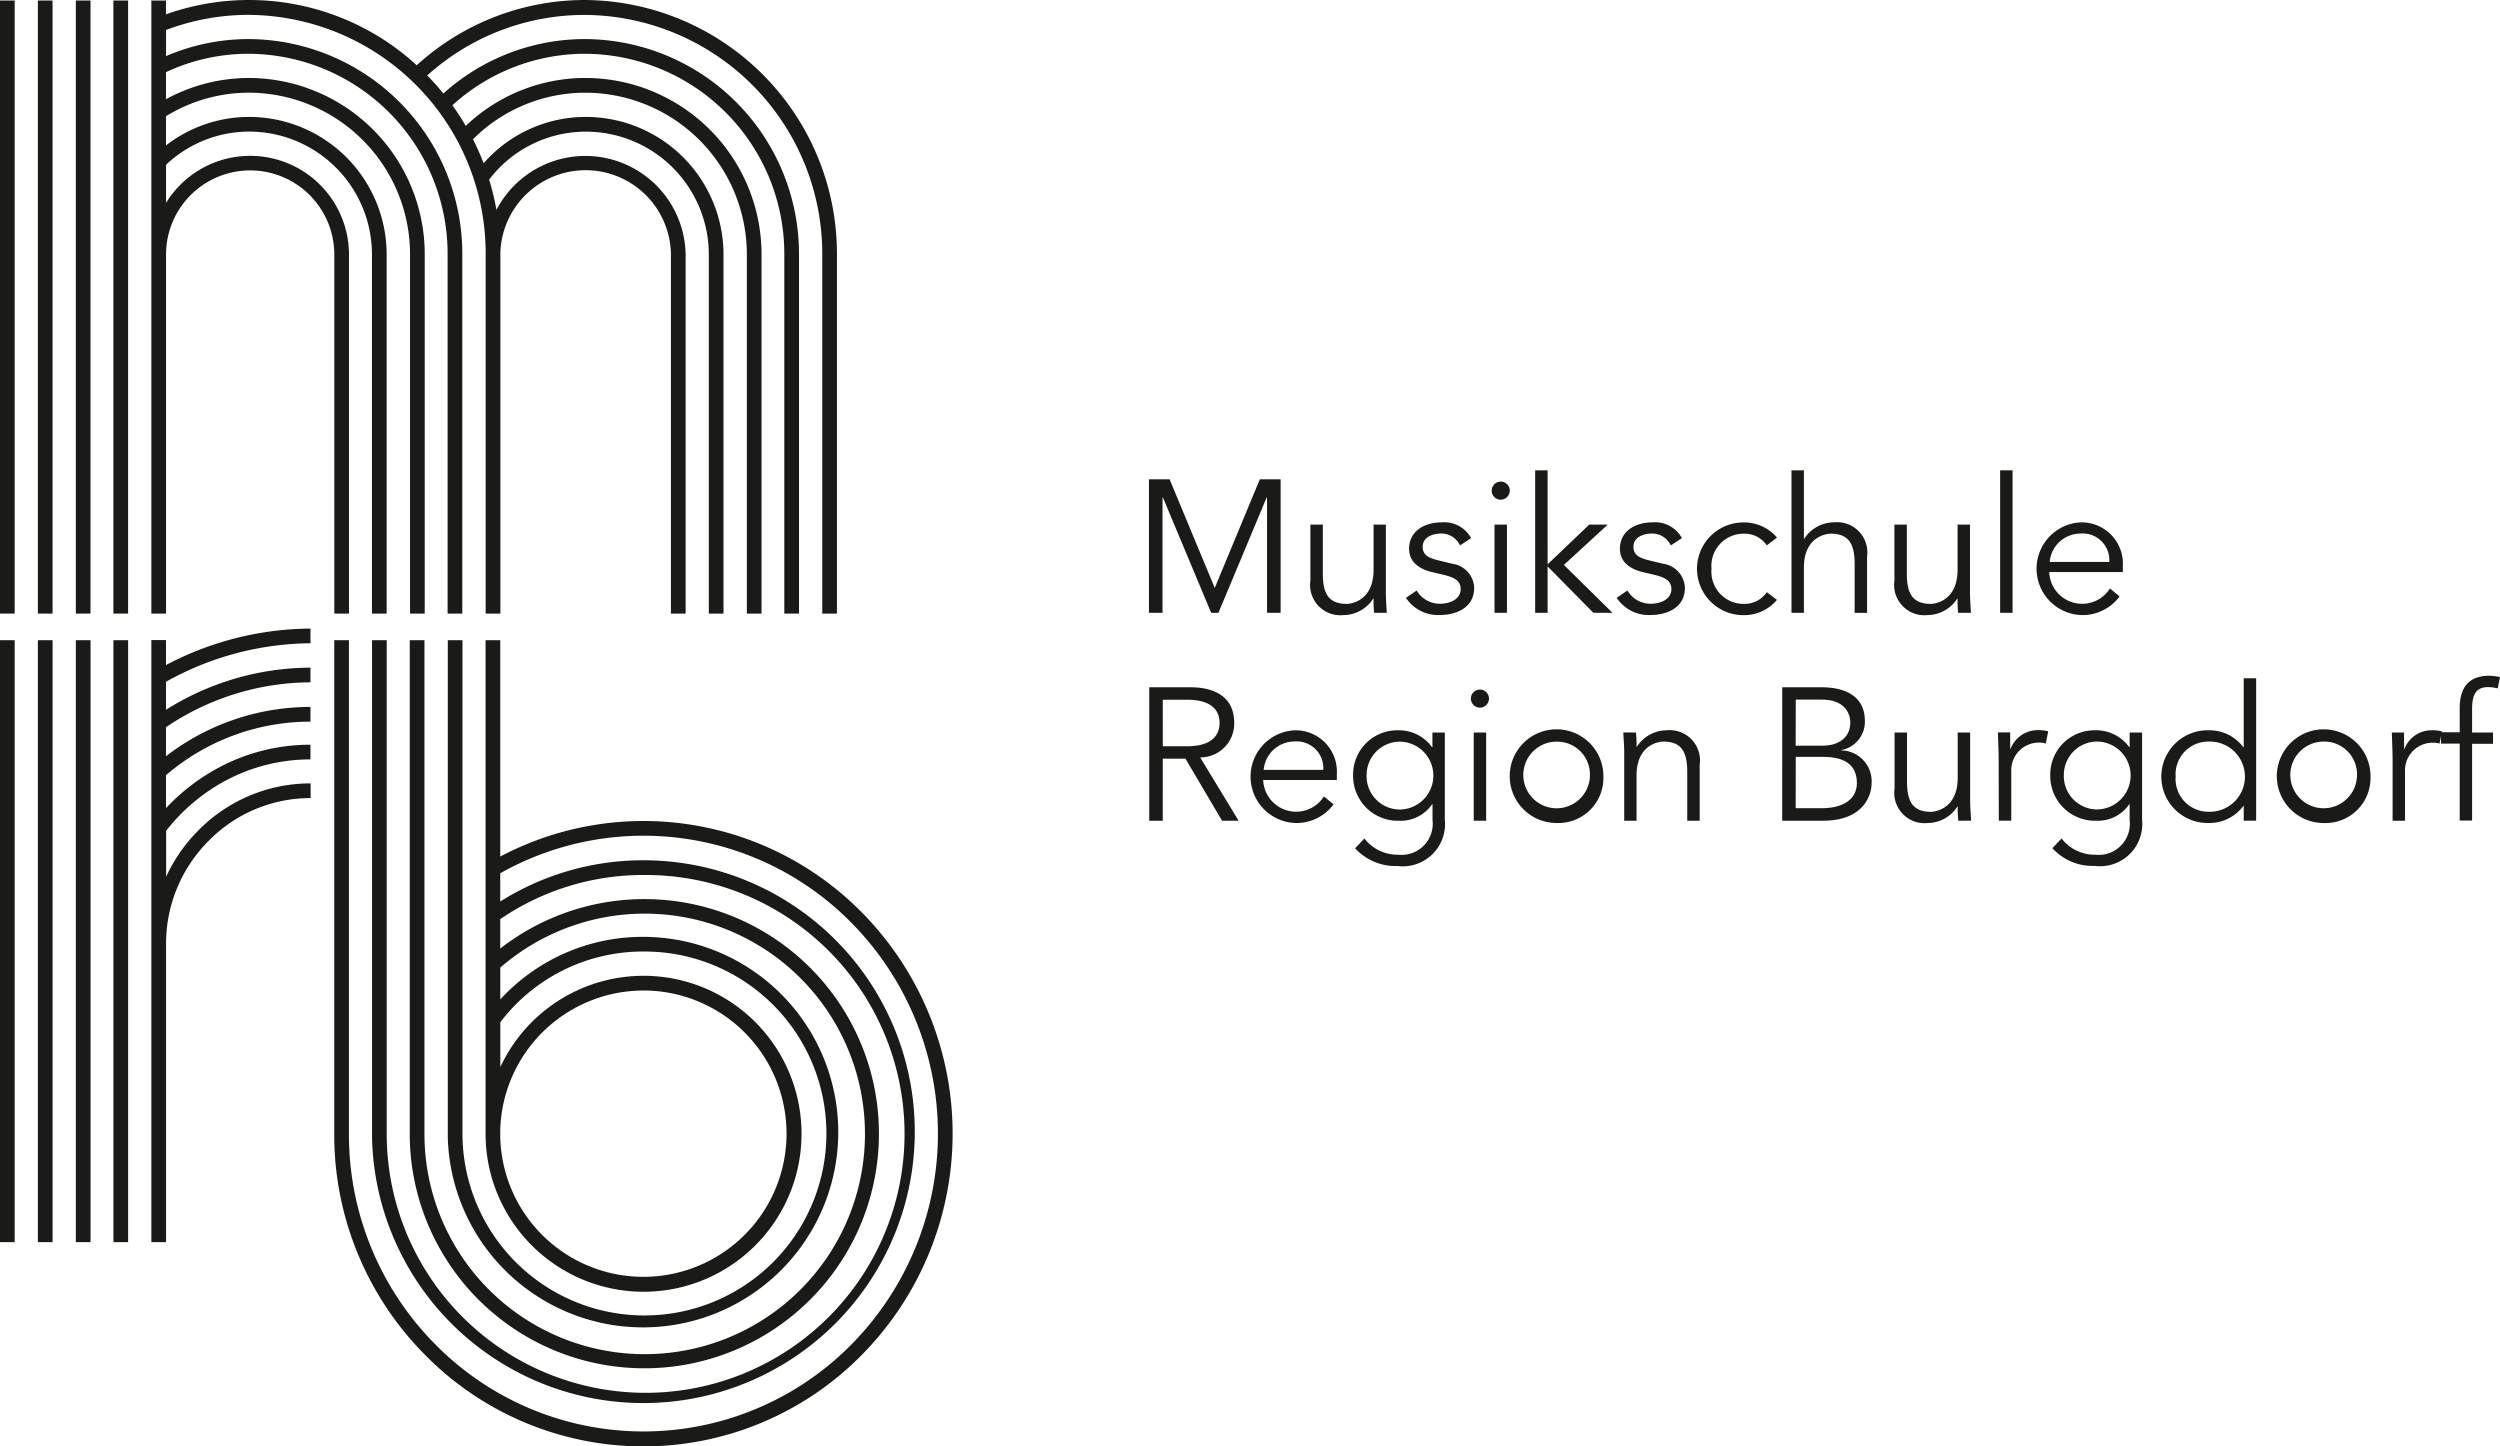 <svg id="Ebene_1" data-name="Ebene 1" xmlns="http://www.w3.org/2000/svg" viewBox="0 0 132.138 76.449"><defs><style>.cls-1{fill:#1a1a18;}</style></defs><title>MRB_Logo_sw</title><path class="cls-1" d="M34.008,52.353a7.567,7.567,0,1,1-7.567,7.754h0v-.4a7.58,7.58,0,0,1,7.567-7.352m11.557-4.117a16.2,16.2,0,0,0-19.124-2.965V33.838h-.776s0,26.008,0,26.084a8.35,8.35,0,1,0,.78-3.52V54.029a9.459,9.459,0,0,1,7.544-3.736,9.618,9.618,0,1,1-9.545,9.621V33.838h-.776V60.107h0a10.321,10.321,0,1,0,10.319-10.59,10.21,10.21,0,0,0-7.544,3.309V51.142a11.642,11.642,0,1,1-4.009,8.8V33.838h-.776v26.1h0v.166h0a12.4,12.4,0,1,0,4.783-9.968V48.58a13.389,13.389,0,0,1,7.569-2.332A13.685,13.685,0,1,1,20.44,59.933V33.838h-.776V60.107h0A14.345,14.345,0,1,0,34.01,45.469a14.178,14.178,0,0,0-7.569,2.181V46.156a15.431,15.431,0,0,1,18.571,2.627,15.87,15.87,0,0,1,0,22.27,15.445,15.445,0,0,1-22.008,0,15.738,15.738,0,0,1-4.561-11.135V33.838h-.776V60.107h0A16.5,16.5,0,0,0,22.454,71.6a16.191,16.191,0,0,0,23.111,0,16.648,16.648,0,0,0,0-23.362"/><rect class="cls-1" x="5.994" y="0.027" width="0.777" height="32.404"/><rect class="cls-1" x="4.008" y="0.027" width="0.776" height="32.404"/><rect class="cls-1" x="2.001" y="0.027" width="0.777" height="32.404"/><rect class="cls-1" y="0.027" width="0.775" height="32.404"/><path class="cls-1" d="M30.917,0a13.193,13.193,0,0,0-8.89,3.449A13.108,13.108,0,0,0,8.773.758V.027H8V13.465H8V32.432h.776V13.443a4.447,4.447,0,0,1,8.894.022V32.432h.776V13.465a5.222,5.222,0,0,0-9.67-2.742V8.707a6.413,6.413,0,0,1,4.413-1.752,6.5,6.5,0,0,1,6.471,6.51V32.432h.776V13.465A7.273,7.273,0,0,0,13.186,6.18,7.168,7.168,0,0,0,8.773,7.688V6.142a8.4,8.4,0,0,1,4.4-1.244,8.545,8.545,0,0,1,8.5,8.567V32.432h.776V13.465a9.321,9.321,0,0,0-9.276-9.344,9.174,9.174,0,0,0-4.4,1.123V3.814a10.281,10.281,0,0,1,4.385-.972,10.572,10.572,0,0,1,10.5,10.623V32.432h.777V13.465a11.35,11.35,0,0,0-11.273-11.4,11.03,11.03,0,0,0-4.385.9V1.586a12.286,12.286,0,0,1,4.379-.8A12.612,12.612,0,0,1,25.67,13.291c0,.057,0,19.141,0,19.141h.778s0-19.063,0-19.112a4.509,4.509,0,0,1,9.014.145V32.432h.777V13.465a5.3,5.3,0,0,0-10-2.371,13.243,13.243,0,0,0-.386-1.6,6.425,6.425,0,0,1,5.13-2.535,6.5,6.5,0,0,1,6.482,6.51V32.432h.776V13.465A7.279,7.279,0,0,0,30.987,6.18a7.184,7.184,0,0,0-5.426,2.449A13.54,13.54,0,0,0,25,7.361,8.4,8.4,0,0,1,30.966,4.9a8.548,8.548,0,0,1,8.509,8.567V32.432h.776V13.465a9.325,9.325,0,0,0-9.285-9.344,9.164,9.164,0,0,0-6.348,2.533c-.218-.375-.455-.738-.706-1.09a10.412,10.412,0,0,1,7.024-2.722A10.583,10.583,0,0,1,41.455,13.465V32.432h.777V13.465a11.361,11.361,0,0,0-11.3-11.4,11.179,11.179,0,0,0-7.5,2.879q-.4-.5-.851-.955a12.408,12.408,0,0,1,8.328-3.2,12.632,12.632,0,0,1,12.552,12.68V32.432h.776V13.465A13.415,13.415,0,0,0,30.917,0"/><rect class="cls-1" y="33.838" width="0.775" height="31.816"/><rect class="cls-1" x="5.995" y="33.838" width="0.777" height="31.816"/><rect class="cls-1" x="4.009" y="33.838" width="0.776" height="31.816"/><rect class="cls-1" x="2.002" y="33.838" width="0.777" height="31.816"/><path class="cls-1" d="M16.41,34v-.777a16.565,16.565,0,0,0-7.637,1.929v-1.32H8V65.654h.777V49.885h0a7.677,7.677,0,0,1,2.242-5.432,7.534,7.534,0,0,1,5.4-2.27v-.777a8.315,8.315,0,0,0-5.948,2.5,8.525,8.525,0,0,0-1.689,2.43V43.912A9.94,9.94,0,0,1,12.037,41.2a9.492,9.492,0,0,1,4.373-1.061v-.777a10.226,10.226,0,0,0-4.727,1.147,10.737,10.737,0,0,0-2.91,2.207V40.973a11.707,11.707,0,0,1,7.637-2.83v-.778a12.491,12.491,0,0,0-7.637,2.606V38.437a13.718,13.718,0,0,1,7.637-2.373v-.775a14.4,14.4,0,0,0-7.637,2.227V36.035A15.88,15.88,0,0,1,16.41,34"/><path class="cls-1" d="M131.769,38.717h-1.106v-1.2c0-.678.12-1.2.848-1.2a2.088,2.088,0,0,1,.507.07l.12-.6a2.819,2.819,0,0,0-.568-.07c-.945,0-1.562.477-1.562,1.713v1.275h-.987v.6h.987v4.066h.655V39.315h1.106Zm-5.308,4.664h.656v-2.63a1.46,1.46,0,0,1,1.445-1.495,1.091,1.091,0,0,1,.379.049l.129-.644a1.72,1.72,0,0,0-.488-.061,1.533,1.533,0,0,0-1.495.985h-.02v-.868h-.646c.02.678.04,1.039.04,1.457Zm-1.884-2.332a1.762,1.762,0,1,1-1.765-1.853,1.732,1.732,0,0,1,1.765,1.853m.717,0a2.476,2.476,0,1,0-2.482,2.452,2.383,2.383,0,0,0,2.482-2.452m-10.3,0a1.73,1.73,0,0,1,1.764-1.853,1.855,1.855,0,1,1,0,3.709,1.732,1.732,0,0,1-1.764-1.856m4.255-5.2h-.657v3.645h-.02a2.227,2.227,0,0,0-1.814-.895,2.451,2.451,0,1,0,0,4.9,2.229,2.229,0,0,0,1.814-.9h.02v.777h.657Zm-10.164,5.139a1.761,1.761,0,0,1,1.735-1.793,1.794,1.794,0,0,1,0,3.588,1.762,1.762,0,0,1-1.735-1.8m-.607,3.848a2.889,2.889,0,0,0,2.242.937,2.232,2.232,0,0,0,2.5-2.434V38.717h-.658v.778h-.019a2.148,2.148,0,0,0-1.805-.895,2.335,2.335,0,0,0-2.371,2.408,2.365,2.365,0,0,0,2.433,2.373,2.006,2.006,0,0,0,1.743-.875h.019v.834a1.645,1.645,0,0,1-1.813,1.836,2.206,2.206,0,0,1-1.784-.859Zm-2.83-1.456h.658v-2.63a1.459,1.459,0,0,1,1.444-1.495,1.073,1.073,0,0,1,.378.049l.131-.644a1.738,1.738,0,0,0-.489-.061,1.533,1.533,0,0,0-1.5.985h-.02v-.868H105.6c.02.678.04,1.039.04,1.457Zm-1.466,0c-.019-.337-.049-.777-.049-1.025V38.717h-.658V41.11c0,1.7-1.274,1.8-1.415,1.8-.976,0-1.265-.568-1.265-1.606V38.717h-.657v2.961a1.6,1.6,0,0,0,1.752,1.823,1.875,1.875,0,0,0,1.566-.868h.019a6.037,6.037,0,0,0,.031.748Zm-9.267-3.369h1.466c1.146,0,1.764.45,1.764,1.377s-.817,1.334-1.854,1.334H94.911Zm0-3.027h1.376c1.355,0,1.506.906,1.506,1.193,0,.91-.747,1.239-1.436,1.239H94.911Zm-.716,6.4h2.152c2.272,0,2.571-1.494,2.571-1.953a1.634,1.634,0,0,0-1.594-1.763v-.02A1.52,1.52,0,0,0,98.568,38.1c0-1.336-1.1-1.773-2.27-1.773H94.2Zm-8.4-4.664c.019.34.049.78.049,1.03v3.634H86.5V40.989c0-1.7,1.275-1.793,1.416-1.793.975,0,1.264.568,1.264,1.605v2.58h.658v-2.96A1.6,1.6,0,0,0,88.087,38.6a1.882,1.882,0,0,0-1.566.865H86.5a6.054,6.054,0,0,0-.031-.748Zm-1.764,2.332A1.761,1.761,0,1,1,82.266,39.2a1.732,1.732,0,0,1,1.765,1.853m.717,0A2.476,2.476,0,1,0,82.266,43.5a2.383,2.383,0,0,0,2.482-2.452M78.7,36.924a.478.478,0,1,0-.478.479.482.482,0,0,0,.478-.479m-.149,1.793h-.657v4.664h.657Zm-6.318,2.272A1.761,1.761,0,0,1,73.966,39.2a1.794,1.794,0,0,1,0,3.588,1.762,1.762,0,0,1-1.734-1.8m-.607,3.848a2.889,2.889,0,0,0,2.242.937,2.232,2.232,0,0,0,2.5-2.434V38.717h-.656v.778h-.02a2.151,2.151,0,0,0-1.8-.895,2.335,2.335,0,0,0-2.372,2.408,2.365,2.365,0,0,0,2.432,2.373,2.011,2.011,0,0,0,1.745-.875h.02v.834A1.647,1.647,0,0,1,73.9,45.176a2.206,2.206,0,0,1-1.784-.859Zm-4.833-4.145a1.64,1.64,0,0,1,1.635-1.5,1.409,1.409,0,0,1,1.515,1.5Zm3.866.537v-.3A2.183,2.183,0,0,0,68.427,38.6a2.452,2.452,0,0,0,.058,4.9,2.433,2.433,0,0,0,2-.985l-.507-.422a1.741,1.741,0,0,1-3.211-.865Zm-9.2-4.244h1.276c1.287,0,1.726.547,1.726,1.225s-.439,1.236-1.726,1.236H61.46Zm0,3.117h1.2l1.935,3.279h.874l-2.032-3.347a1.79,1.79,0,0,0,1.8-1.824c0-1.266-.886-1.883-2.321-1.883h-2.17v7.054h.714Zm46.878-10.4a1.642,1.642,0,0,1,1.635-1.5,1.409,1.409,0,0,1,1.516,1.5Zm3.866.537v-.3a2.183,2.183,0,0,0-2.231-2.328,2.452,2.452,0,0,0,.06,4.9,2.434,2.434,0,0,0,2-.985l-.508-.422a1.74,1.74,0,0,1-3.21-.865Zm-5.828-5.379h-.657v7.532h.657Zm-2.2,7.532c-.02-.338-.05-.778-.05-1.026V27.727h-.656v2.392c0,1.705-1.277,1.8-1.416,1.8-.976,0-1.266-.568-1.266-1.605V27.727h-.656v2.96a1.6,1.6,0,0,0,1.753,1.823,1.879,1.879,0,0,0,1.565-.867h.02a6.237,6.237,0,0,0,.03.748Zm-9.485,0h.657V30c0-1.7,1.275-1.793,1.415-1.793.977,0,1.267.568,1.267,1.605v2.581h.656V29.43a1.6,1.6,0,0,0-1.753-1.821,1.879,1.879,0,0,0-1.566.866h-.019V24.859h-.657Zm-.767-3.977a2.262,2.262,0,0,0-1.705-.8,2.451,2.451,0,1,0,0,4.9,2.265,2.265,0,0,0,1.705-.807l-.539-.408a1.4,1.4,0,0,1-1.166.619,1.7,1.7,0,0,1-1.754-1.855,1.7,1.7,0,0,1,1.754-1.854,1.4,1.4,0,0,1,1.166.617Zm-5.024.029a1.614,1.614,0,0,0-1.554-.834c-.877,0-1.723.438-1.723,1.4,0,.888.876,1.146,1.194,1.226l.639.151c.488.119.888.279.888.746,0,.539-.559.779-1.1.779a1.419,1.419,0,0,1-1.225-.7l-.567.388a2.033,2.033,0,0,0,1.792.907c.909,0,1.814-.416,1.814-1.434A1.334,1.334,0,0,0,87.922,29.8l-.668-.16c-.609-.141-.918-.3-.918-.739,0-.5.509-.7.968-.7a1.088,1.088,0,0,1,1.007.627Zm-7.1-3.584h-.657v7.532h.657V29.937l2.422,2.454H85.23l-2.57-2.532,2.321-2.132H84l-2.2,2.1ZM79.8,25.934a.478.478,0,1,0-.479.478.484.484,0,0,0,.479-.478m-.15,1.793h-.657v4.664h.657Zm-1.894.716a1.614,1.614,0,0,0-1.553-.834c-.878,0-1.725.438-1.725,1.4,0,.888.876,1.146,1.2,1.226l.638.151c.489.119.888.279.888.746,0,.539-.559.779-1.1.779a1.418,1.418,0,0,1-1.226-.7l-.566.388a2.03,2.03,0,0,0,1.792.907c.908,0,1.814-.416,1.814-1.434A1.335,1.335,0,0,0,76.782,29.8l-.669-.16c-.608-.141-.917-.3-.917-.739,0-.5.508-.7.967-.7a1.086,1.086,0,0,1,1.007.627ZM73.3,32.391c-.02-.338-.05-.778-.05-1.026V27.727H72.6v2.392c0,1.705-1.276,1.8-1.416,1.8-.977,0-1.266-.568-1.266-1.605V27.727h-.657v2.96a1.6,1.6,0,0,0,1.754,1.823,1.874,1.874,0,0,0,1.564-.867H72.6a6.237,6.237,0,0,0,.03.748Zm-11.48-7.055H60.728v7.055h.717v-6.1h.02l2.552,6.1H64.4l2.55-6.1h.02v6.1h.718V25.336h-1.1l-2.382,5.738Z"/></svg>